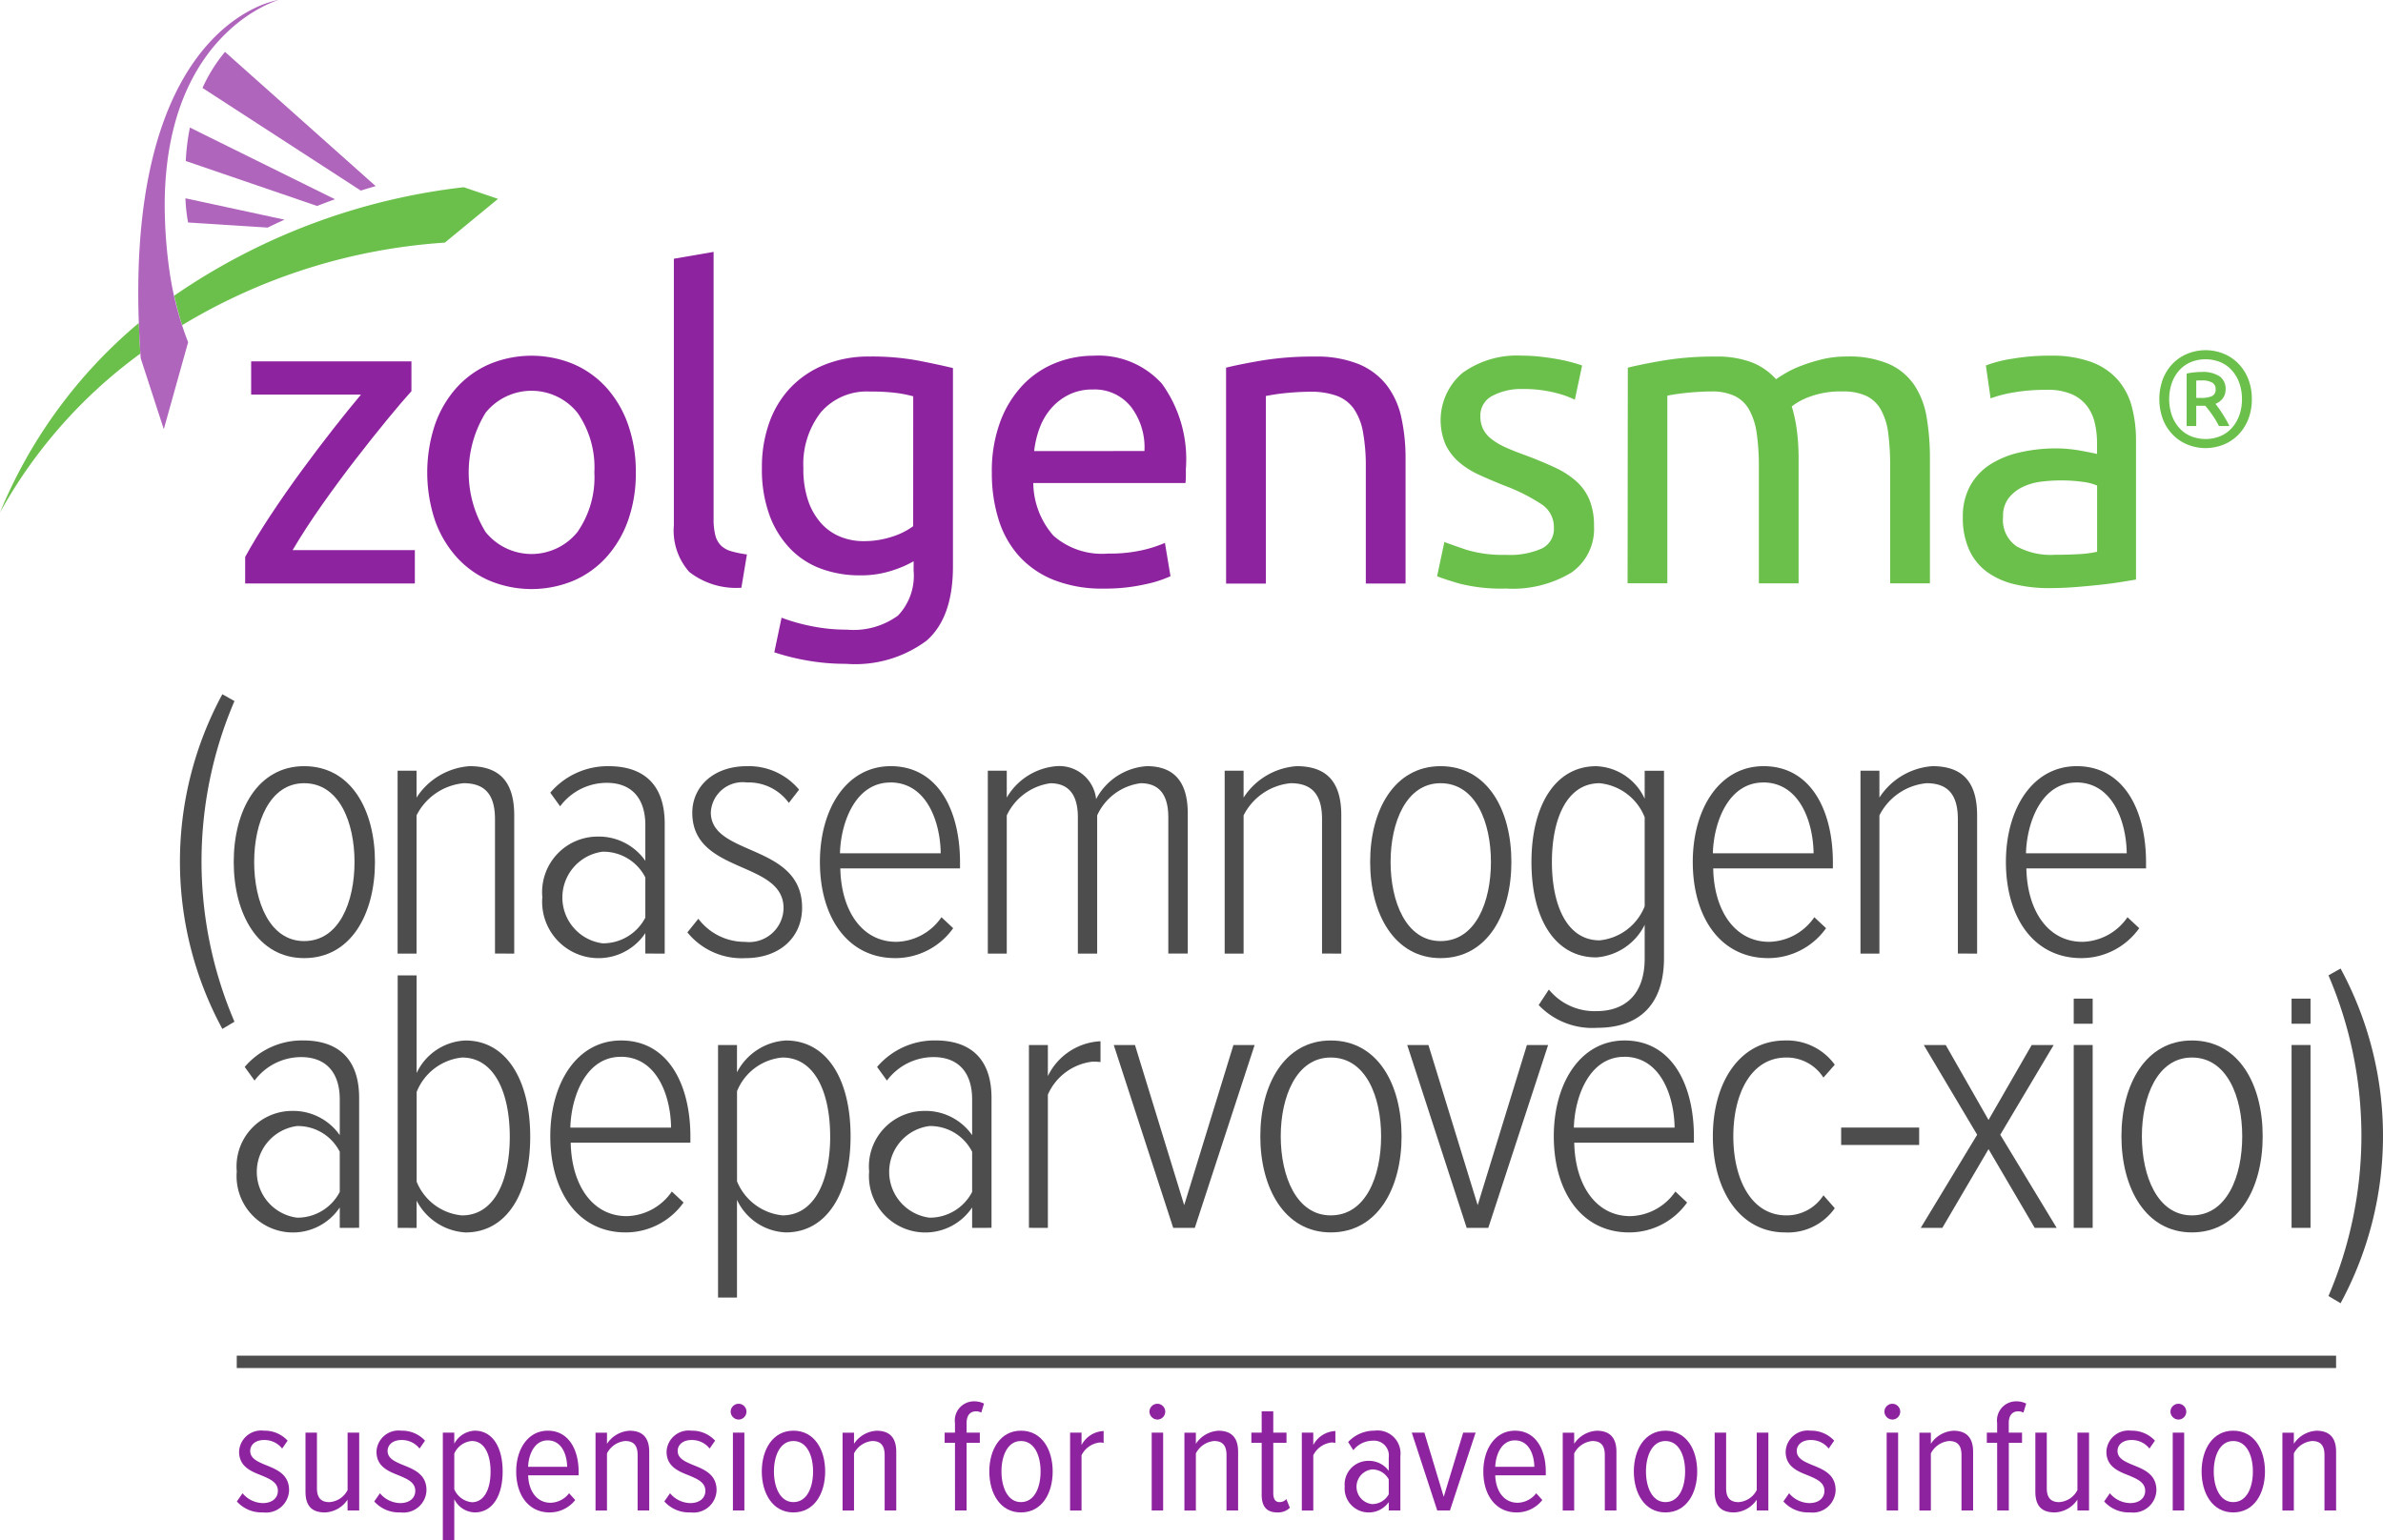 <svg id="ZOLGENSMA_logo_Tag_RGB" xmlns="http://www.w3.org/2000/svg" width="146.953" height="95" viewBox="0 0 146.953 95">
  <defs>
    <style>
      .cls-1 {
        fill: #4d4d4d;
      }

      .cls-2 {
        fill: #8e239f;
      }

      .cls-3 {
        fill: #6bc04b;
      }

      .cls-4 {
        fill: #b065bc;
      }
    </style>
  </defs>
  <g id="Group_1" data-name="Group 1" transform="translate(11.097 42.822)">
    <path id="Path_1" data-name="Path 1" class="cls-1" d="M385.322,735.942a21.674,21.674,0,0,1,0-20.643l.747.42a25.087,25.087,0,0,0,0,19.779Z" transform="translate(-382.707 -715.299)"/>
    <path id="Path_2" data-name="Path 2" class="cls-1" d="M417.47,767.721c0-3.2,1.494-5.908,4.343-5.908,2.9,0,4.367,2.709,4.367,5.908s-1.471,5.932-4.367,5.932C418.964,773.653,417.47,770.92,417.47,767.721Zm7.449,0c0-2.428-.934-4.857-3.106-4.857-2.125,0-3.082,2.428-3.082,4.857,0,2.452.957,4.881,3.082,4.881C423.985,772.6,424.919,770.173,424.919,767.721Z" transform="translate(-414.154 -757.376)"/>
    <path id="Path_3" data-name="Path 3" class="cls-1" d="M529.475,773.372v-8.29c0-1.634-.724-2.218-1.938-2.218a3.637,3.637,0,0,0-2.9,1.985v8.524h-1.168V762.093h1.168v1.658a4.245,4.245,0,0,1,3.269-1.938c1.845,0,2.755.957,2.755,3.036v8.524Z" transform="translate(-510.047 -757.376)"/>
    <path id="Path_4" data-name="Path 4" class="cls-1" d="M623.344,773.372v-1.261a3.475,3.475,0,0,1-6.352-2.219,3.427,3.427,0,0,1,3.386-3.736,3.5,3.5,0,0,1,2.966,1.495v-2.195c0-1.682-.864-2.615-2.382-2.615a3.585,3.585,0,0,0-2.872,1.448l-.607-.84a4.644,4.644,0,0,1,3.6-1.635c2.148,0,3.456,1.121,3.456,3.549v8.01Zm0-2.219v-2.476a2.9,2.9,0,0,0-2.639-1.588,2.85,2.85,0,0,0,0,5.651A2.937,2.937,0,0,0,623.344,771.154Z" transform="translate(-594.645 -757.376)"/>
    <path id="Path_5" data-name="Path 5" class="cls-1" d="M710.756,772.065l.677-.84a3.569,3.569,0,0,0,2.872,1.424,2.128,2.128,0,0,0,2.382-2.078c0-2.966-5.628-2.078-5.628-5.885,0-1.611,1.308-2.872,3.363-2.872a4.023,4.023,0,0,1,3.222,1.448l-.631.817a3.063,3.063,0,0,0-2.592-1.261,1.962,1.962,0,0,0-2.219,1.845c0,2.732,5.628,1.892,5.628,5.885,0,1.8-1.355,3.106-3.5,3.106A4.31,4.31,0,0,1,710.756,772.065Z" transform="translate(-679.464 -757.376)"/>
    <path id="Path_6" data-name="Path 6" class="cls-1" d="M796.441,767.721c0-3.269,1.635-5.908,4.367-5.908,2.919,0,4.273,2.732,4.273,5.931v.374H797.7c.047,2.569,1.307,4.53,3.456,4.53a3.469,3.469,0,0,0,2.779-1.518l.724.677a4.371,4.371,0,0,1-3.573,1.845C798.145,773.653,796.441,771.13,796.441,767.721Zm4.343-4.9c-2.172,0-3.059,2.5-3.106,4.367h6.212C803.867,765.246,803.026,762.817,800.784,762.817Z" transform="translate(-756.976 -757.376)"/>
    <path id="Path_7" data-name="Path 7" class="cls-1" d="M916.033,773.372v-8.407c0-1.355-.537-2.1-1.7-2.1a3.42,3.42,0,0,0-2.686,1.985v8.524h-1.191v-8.407c0-1.355-.537-2.1-1.7-2.1a3.506,3.506,0,0,0-2.685,1.985v8.524h-1.168V762.093h1.168v1.658a3.918,3.918,0,0,1,3.059-1.938,2.284,2.284,0,0,1,2.452,2.031,3.81,3.81,0,0,1,3.129-2.031c1.634,0,2.522.911,2.522,2.919v8.64Z" transform="translate(-855.084 -757.376)"/>
    <path id="Path_8" data-name="Path 8" class="cls-1" d="M1064.149,773.372v-8.29c0-1.634-.724-2.218-1.938-2.218a3.637,3.637,0,0,0-2.9,1.985v8.524h-1.167V762.093h1.167v1.658a4.245,4.245,0,0,1,3.269-1.938c1.845,0,2.756.957,2.756,3.036v8.524Z" transform="translate(-993.719 -757.376)"/>
    <path id="Path_9" data-name="Path 9" class="cls-1" d="M1152.157,767.721c0-3.2,1.494-5.908,4.343-5.908,2.9,0,4.367,2.709,4.367,5.908s-1.471,5.932-4.367,5.932C1153.651,773.653,1152.157,770.92,1152.157,767.721Zm7.449,0c0-2.428-.934-4.857-3.106-4.857-2.125,0-3.082,2.428-3.082,4.857,0,2.452.957,4.881,3.082,4.881C1158.672,772.6,1159.606,770.173,1159.606,767.721Z" transform="translate(-1078.761 -757.376)"/>
    <path id="Path_10" data-name="Path 10" class="cls-1" d="M1256.893,776.548l.63-.957a3.629,3.629,0,0,0,2.942,1.331c1.682,0,2.966-.957,2.966-3.246V771.6a3.625,3.625,0,0,1-2.989,2.008c-2.545,0-3.993-2.382-3.993-5.885,0-3.456,1.448-5.908,3.993-5.908a3.423,3.423,0,0,1,2.989,2.008v-1.728h1.191v11.536c0,3.176-1.821,4.32-4.11,4.32A4.569,4.569,0,0,1,1256.893,776.548Zm6.538-6.095v-5.488a3.339,3.339,0,0,0-2.779-2.1c-2.031,0-2.942,2.218-2.942,4.857s.911,4.834,2.942,4.834A3.339,3.339,0,0,0,1263.431,770.454Z" transform="translate(-1173.105 -757.376)"/>
    <path id="Path_11" data-name="Path 11" class="cls-1" d="M1360.74,767.721c0-3.269,1.635-5.908,4.367-5.908,2.919,0,4.273,2.732,4.273,5.931v.374H1362c.046,2.569,1.308,4.53,3.456,4.53a3.47,3.47,0,0,0,2.779-1.518l.724.677a4.371,4.371,0,0,1-3.573,1.845C1362.444,773.653,1360.74,771.13,1360.74,767.721Zm4.344-4.9c-2.172,0-3.059,2.5-3.105,4.367h6.211C1368.166,765.246,1367.325,762.817,1365.083,762.817Z" transform="translate(-1267.448 -757.376)"/>
    <path id="Path_12" data-name="Path 12" class="cls-1" d="M1475.195,773.372v-8.29c0-1.634-.724-2.218-1.938-2.218a3.639,3.639,0,0,0-2.9,1.985v8.524h-1.167V762.093h1.167v1.658a4.246,4.246,0,0,1,3.269-1.938c1.845,0,2.756.957,2.756,3.036v8.524Z" transform="translate(-1365.556 -757.376)"/>
    <path id="Path_13" data-name="Path 13" class="cls-1" d="M1563.2,767.721c0-3.269,1.635-5.908,4.367-5.908,2.919,0,4.274,2.732,4.274,5.931v.374h-7.379c.047,2.569,1.308,4.53,3.456,4.53a3.469,3.469,0,0,0,2.779-1.518l.724.677a4.372,4.372,0,0,1-3.573,1.845C1564.907,773.653,1563.2,771.13,1563.2,767.721Zm4.344-4.9c-2.172,0-3.059,2.5-3.106,4.367h6.212C1570.628,765.246,1569.787,762.817,1567.545,762.817Z" transform="translate(-1450.598 -757.376)"/>
    <path id="Path_14" data-name="Path 14" class="cls-1" d="M425.779,950.76V949.5a3.475,3.475,0,0,1-6.352-2.218,3.427,3.427,0,0,1,3.386-3.736,3.5,3.5,0,0,1,2.966,1.495v-2.2c0-1.681-.864-2.615-2.382-2.615a3.585,3.585,0,0,0-2.872,1.448l-.607-.841a4.645,4.645,0,0,1,3.6-1.635c2.148,0,3.456,1.121,3.456,3.549v8.01Zm0-2.218v-2.475a2.894,2.894,0,0,0-2.639-1.588,2.85,2.85,0,0,0,0,5.651A2.937,2.937,0,0,0,425.779,948.542Z" transform="translate(-415.924 -917.844)"/>
    <path id="Path_15" data-name="Path 15" class="cls-1" d="M523.471,912.67V897.094h1.167v6.025a3.483,3.483,0,0,1,3.013-2.008c2.545,0,3.993,2.475,3.993,5.932,0,3.5-1.448,5.908-3.993,5.908a3.64,3.64,0,0,1-3.013-1.962v1.682Zm3.97-.771c2.031,0,2.942-2.219,2.942-4.857s-.911-4.881-2.942-4.881a3.388,3.388,0,0,0-2.8,2.125v5.534A3.337,3.337,0,0,0,527.441,911.9Z" transform="translate(-510.044 -879.753)"/>
    <path id="Path_16" data-name="Path 16" class="cls-1" d="M622.131,945.109c0-3.269,1.635-5.908,4.367-5.908,2.919,0,4.273,2.732,4.273,5.931v.374h-7.38c.047,2.569,1.308,4.53,3.456,4.53a3.47,3.47,0,0,0,2.779-1.518l.724.677a4.372,4.372,0,0,1-3.573,1.845C623.836,951.04,622.131,948.518,622.131,945.109Zm4.343-4.9c-2.172,0-3.059,2.5-3.106,4.367h6.212C629.557,942.634,628.716,940.205,626.474,940.205Z" transform="translate(-599.293 -917.844)"/>
    <path id="Path_17" data-name="Path 17" class="cls-1" d="M731.752,949.032v6.025h-1.168V939.481h1.168v1.682a3.639,3.639,0,0,1,3.012-1.962c2.545,0,3.993,2.405,3.993,5.908,0,3.479-1.448,5.931-3.993,5.931A3.482,3.482,0,0,1,731.752,949.032Zm5.745-3.923c0-2.639-.911-4.857-2.943-4.857a3.336,3.336,0,0,0-2.8,2.078v5.558a3.4,3.4,0,0,0,2.8,2.1C736.586,949.99,737.5,947.748,737.5,945.109Z" transform="translate(-697.401 -917.844)"/>
    <path id="Path_18" data-name="Path 18" class="cls-1" d="M834.616,950.76V949.5a3.475,3.475,0,0,1-6.352-2.218,3.428,3.428,0,0,1,3.386-3.736,3.5,3.5,0,0,1,2.966,1.495v-2.2c0-1.681-.864-2.615-2.382-2.615a3.585,3.585,0,0,0-2.872,1.448l-.607-.841a4.646,4.646,0,0,1,3.6-1.635c2.149,0,3.456,1.121,3.456,3.549v8.01Zm0-2.218v-2.475a2.894,2.894,0,0,0-2.639-1.588,2.85,2.85,0,0,0,0,5.651A2.936,2.936,0,0,0,834.616,948.542Z" transform="translate(-785.764 -917.844)"/>
    <path id="Path_19" data-name="Path 19" class="cls-1" d="M931.575,951.2V939.925h1.167v1.915a3.81,3.81,0,0,1,3.246-2.149v1.284a3.594,3.594,0,0,0-.514-.023,3.443,3.443,0,0,0-2.732,2.032v8.22Z" transform="translate(-879.22 -918.287)"/>
    <path id="Path_20" data-name="Path 20" class="cls-1" d="M990.08,953.418l-3.666-11.279h1.308l3.035,9.878,3.036-9.878H995.1l-3.689,11.279Z" transform="translate(-928.828 -920.501)"/>
    <path id="Path_21" data-name="Path 21" class="cls-1" d="M1081.158,945.109c0-3.2,1.495-5.908,4.344-5.908,2.9,0,4.367,2.709,4.367,5.908s-1.471,5.931-4.367,5.931C1082.653,951.04,1081.158,948.308,1081.158,945.109Zm7.449,0c0-2.429-.934-4.857-3.106-4.857-2.125,0-3.083,2.429-3.083,4.857,0,2.452.958,4.88,3.083,4.88C1087.673,949.99,1088.607,947.561,1088.607,945.109Z" transform="translate(-1014.535 -917.844)"/>
    <path id="Path_22" data-name="Path 22" class="cls-1" d="M1179.811,953.418l-3.667-11.279h1.308l3.036,9.878,3.036-9.878h1.308l-3.69,11.279Z" transform="translate(-1100.461 -920.501)"/>
    <path id="Path_23" data-name="Path 23" class="cls-1" d="M1270.887,945.109c0-3.269,1.635-5.908,4.367-5.908,2.919,0,4.274,2.732,4.274,5.931v.374h-7.379c.047,2.569,1.308,4.53,3.456,4.53a3.469,3.469,0,0,0,2.779-1.518l.724.677a4.37,4.37,0,0,1-3.573,1.845C1272.592,951.04,1270.887,948.518,1270.887,945.109Zm4.344-4.9c-2.172,0-3.059,2.5-3.106,4.367h6.212C1278.313,942.634,1277.473,940.205,1275.231,940.205Z" transform="translate(-1186.166 -917.844)"/>
    <path id="Path_24" data-name="Path 24" class="cls-1" d="M1373.712,945.109c0-3.293,1.635-5.908,4.46-5.908a3.633,3.633,0,0,1,3.059,1.495l-.7.794a2.688,2.688,0,0,0-2.288-1.238c-2.195,0-3.269,2.265-3.269,4.857s1.074,4.88,3.269,4.88a2.687,2.687,0,0,0,2.288-1.238l.7.794a3.52,3.52,0,0,1-3.059,1.495C1375.346,951.04,1373.712,948.4,1373.712,945.109Z" transform="translate(-1279.182 -917.844)"/>
    <path id="Path_25" data-name="Path 25" class="cls-1" d="M1456.7,996.583v-1.074h4.81v1.074Z" transform="translate(-1354.258 -968.781)"/>
    <path id="Path_26" data-name="Path 26" class="cls-1" d="M1771.709,912.886a25.087,25.087,0,0,0,0-19.779l.747-.42a21.674,21.674,0,0,1,0,20.643Z" transform="translate(-1639.216 -875.767)"/>
  </g>
  <g id="Group_2" data-name="Group 2" transform="translate(15.119 15.537)">
    <path id="Path_27" data-name="Path 27" class="cls-2" d="M435.125,501.841q-.554.607-1.463,1.713t-1.95,2.451q-1.041,1.344-2.082,2.82t-1.832,2.82h7.538V513.7H424.872v-1.634q.633-1.16,1.555-2.557t1.937-2.781q1.014-1.383,1.977-2.609t1.674-2.069h-6.774V500h9.884Z" transform="translate(-424.872 -493.249)"/>
    <path id="Path_28" data-name="Path 28" class="cls-2" d="M555.445,503.6a8.669,8.669,0,0,1-.474,2.952,6.754,6.754,0,0,1-1.331,2.267,5.855,5.855,0,0,1-2.043,1.463,6.747,6.747,0,0,1-5.166,0,5.85,5.85,0,0,1-2.043-1.463,6.743,6.743,0,0,1-1.331-2.267,9.378,9.378,0,0,1,0-5.891,6.724,6.724,0,0,1,1.331-2.28,5.852,5.852,0,0,1,2.043-1.463,6.746,6.746,0,0,1,5.166,0,5.857,5.857,0,0,1,2.043,1.463,6.734,6.734,0,0,1,1.331,2.28A8.7,8.7,0,0,1,555.445,503.6Zm-2.557,0a5.9,5.9,0,0,0-1.041-3.677,3.636,3.636,0,0,0-5.667,0,7.013,7.013,0,0,0,0,7.353,3.636,3.636,0,0,0,5.667,0A5.9,5.9,0,0,0,552.888,503.6Z" transform="translate(-531.355 -489.999)"/>
    <path id="Path_29" data-name="Path 29" class="cls-2" d="M706.18,449.976a4.7,4.7,0,0,1-3.215-.975,3.85,3.85,0,0,1-.949-2.873V429.682l2.451-.422v16.473a3.964,3.964,0,0,0,.105,1,1.367,1.367,0,0,0,.343.633,1.476,1.476,0,0,0,.632.356,6.541,6.541,0,0,0,.975.2Z" transform="translate(-675.58 -429.26)"/>
    <path id="Path_30" data-name="Path 30" class="cls-2" d="M768.292,509.582a6.515,6.515,0,0,1-1.226.54,6.216,6.216,0,0,1-2.122.33,6.81,6.81,0,0,1-2.333-.4,5.059,5.059,0,0,1-1.911-1.225,5.92,5.92,0,0,1-1.291-2.069,8.252,8.252,0,0,1-.474-2.952,8.112,8.112,0,0,1,.448-2.754,6.109,6.109,0,0,1,1.3-2.161,5.98,5.98,0,0,1,2.1-1.423,7.228,7.228,0,0,1,2.794-.514,15.733,15.733,0,0,1,2.991.25q1.278.251,2.148.461V509.9q0,3.163-1.634,4.586a7.381,7.381,0,0,1-4.955,1.423,13.474,13.474,0,0,1-2.438-.211,13.945,13.945,0,0,1-1.99-.5l.448-2.135a11.43,11.43,0,0,0,1.805.514,10.819,10.819,0,0,0,2.227.224,4.638,4.638,0,0,0,3.149-.87,3.561,3.561,0,0,0,.962-2.767Zm-.026-10.174a8.152,8.152,0,0,0-.989-.2,11.918,11.918,0,0,0-1.673-.092,3.727,3.727,0,0,0-3.044,1.291,5.209,5.209,0,0,0-1.068,3.426,6.016,6.016,0,0,0,.3,2.029,4.02,4.02,0,0,0,.817,1.4,3.2,3.2,0,0,0,1.186.817,3.757,3.757,0,0,0,1.384.263,5.555,5.555,0,0,0,1.792-.277,4.413,4.413,0,0,0,1.292-.646Z" transform="translate(-727.069 -490.5)"/>
    <path id="Path_31" data-name="Path 31" class="cls-2" d="M907.59,503.626a8.738,8.738,0,0,1,.527-3.176,6.639,6.639,0,0,1,1.4-2.254,5.68,5.68,0,0,1,2-1.344,6.257,6.257,0,0,1,2.319-.448,5.276,5.276,0,0,1,4.243,1.727,7.942,7.942,0,0,1,1.476,5.258v.408a3.806,3.806,0,0,1-.026.461h-9.383a5.014,5.014,0,0,0,1.239,3.242,4.534,4.534,0,0,0,3.374,1.107,8.99,8.99,0,0,0,2.174-.224,7.818,7.818,0,0,0,1.331-.435l.343,2.056a7.269,7.269,0,0,1-1.568.5,11.164,11.164,0,0,1-2.544.264,8.069,8.069,0,0,1-3.1-.54,5.769,5.769,0,0,1-2.148-1.489A6.071,6.071,0,0,1,908,506.486,9.522,9.522,0,0,1,907.59,503.626ZM917,502.282a4.116,4.116,0,0,0-.83-2.728,2.859,2.859,0,0,0-2.359-1.067,3.233,3.233,0,0,0-1.489.33,3.511,3.511,0,0,0-1.094.857,3.941,3.941,0,0,0-.7,1.212,5.963,5.963,0,0,0-.329,1.4Z" transform="translate(-861.545 -489.999)"/>
    <path id="Path_32" data-name="Path 32" class="cls-2" d="M1059.008,497.642q.843-.211,2.24-.448a19.388,19.388,0,0,1,3.215-.237,6.955,6.955,0,0,1,2.715.461,4.251,4.251,0,0,1,1.726,1.292,5,5,0,0,1,.909,1.99,11.572,11.572,0,0,1,.264,2.557v7.7h-2.451v-7.169a11.682,11.682,0,0,0-.172-2.161,3.649,3.649,0,0,0-.567-1.45,2.244,2.244,0,0,0-1.054-.8,4.64,4.64,0,0,0-1.634-.25q-.4,0-.817.026t-.8.066q-.383.04-.686.092t-.435.079v11.571h-2.451Z" transform="translate(-998.519 -490.5)"/>
    <path id="Path_33" data-name="Path 33" class="cls-3" d="M1199.747,508.686a4.83,4.83,0,0,0,2.228-.4,1.337,1.337,0,0,0,.725-1.265,1.68,1.68,0,0,0-.712-1.423,11.3,11.3,0,0,0-2.346-1.186q-.79-.316-1.516-.646a5.3,5.3,0,0,1-1.252-.777,3.394,3.394,0,0,1-.843-1.081,3.836,3.836,0,0,1,1.028-4.441,5.737,5.737,0,0,1,3.664-1.068,10.312,10.312,0,0,1,1.16.066q.579.066,1.081.158t.883.2q.382.106.593.185l-.448,2.108a6.2,6.2,0,0,0-1.239-.435,8,8,0,0,0-2.029-.224,3.747,3.747,0,0,0-1.792.409,1.354,1.354,0,0,0-.765,1.278,1.743,1.743,0,0,0,.172.791,1.825,1.825,0,0,0,.527.62,4.33,4.33,0,0,0,.883.514q.527.237,1.266.5.974.369,1.739.725a5.46,5.46,0,0,1,1.3.83,3.187,3.187,0,0,1,.83,1.146,4.163,4.163,0,0,1,.29,1.647,3.269,3.269,0,0,1-1.41,2.873,7.021,7.021,0,0,1-4.02.975,10.51,10.51,0,0,1-2.846-.3q-1.028-.3-1.4-.461l.448-2.109q.421.158,1.344.474A7.753,7.753,0,0,0,1199.747,508.686Z" transform="translate(-1121.995 -489.999)"/>
    <path id="Path_34" data-name="Path 34" class="cls-3" d="M1318.74,497.642q.843-.211,2.227-.448a19.151,19.151,0,0,1,3.2-.237,6.022,6.022,0,0,1,2.213.356,3.889,3.889,0,0,1,1.5,1.041q.184-.132.58-.369a6.382,6.382,0,0,1,.975-.461,10.3,10.3,0,0,1,1.292-.4,6.524,6.524,0,0,1,1.528-.171,6.214,6.214,0,0,1,2.583.461,3.716,3.716,0,0,1,1.568,1.3,5.073,5.073,0,0,1,.764,2,15.064,15.064,0,0,1,.2,2.53v7.7h-2.452v-7.169a15.754,15.754,0,0,0-.118-2.082,4.02,4.02,0,0,0-.449-1.45,2.056,2.056,0,0,0-.9-.857,3.342,3.342,0,0,0-1.463-.277,5.431,5.431,0,0,0-2.043.329,4.019,4.019,0,0,0-1.094.593,9.062,9.062,0,0,1,.316,1.5,13.435,13.435,0,0,1,.105,1.713v7.7h-2.451v-7.169a14.2,14.2,0,0,0-.132-2.082,4.219,4.219,0,0,0-.462-1.45,2.057,2.057,0,0,0-.9-.857,3.274,3.274,0,0,0-1.437-.277q-.369,0-.791.026t-.8.066q-.382.04-.7.092t-.422.079v11.571h-2.451Z" transform="translate(-1233.476 -490.5)"/>
    <path id="Path_35" data-name="Path 35" class="cls-3" d="M1540.772,496.4a7.113,7.113,0,0,1,2.491.382,4.041,4.041,0,0,1,1.634,1.081,4.1,4.1,0,0,1,.883,1.66,8.018,8.018,0,0,1,.264,2.122v8.566l-.883.145q-.567.092-1.278.171t-1.542.145q-.83.065-1.647.066a9.018,9.018,0,0,1-2.135-.237,4.776,4.776,0,0,1-1.687-.751,3.442,3.442,0,0,1-1.107-1.357,4.753,4.753,0,0,1-.4-2.03,3.9,3.9,0,0,1,.462-1.95,3.672,3.672,0,0,1,1.251-1.318,5.8,5.8,0,0,1,1.845-.738,10.066,10.066,0,0,1,2.214-.237q.368,0,.764.039t.751.105q.356.066.62.119t.369.079v-.685a5.482,5.482,0,0,0-.132-1.2,2.744,2.744,0,0,0-.474-1.054,2.4,2.4,0,0,0-.936-.738,3.668,3.668,0,0,0-1.542-.277,11.6,11.6,0,0,0-2.122.171,7.485,7.485,0,0,0-1.358.356l-.29-2.029a7.545,7.545,0,0,1,1.581-.409A13.661,13.661,0,0,1,1540.772,496.4Zm.211,12.282q.87,0,1.542-.04a6.708,6.708,0,0,0,1.12-.145v-4.085a3.157,3.157,0,0,0-.857-.224,9.528,9.528,0,0,0-1.436-.092,9.309,9.309,0,0,0-1.173.079,3.621,3.621,0,0,0-1.133.329,2.431,2.431,0,0,0-.857.685,1.8,1.8,0,0,0-.342,1.146,1.968,1.968,0,0,0,.843,1.832A4.389,4.389,0,0,0,1540.983,508.686Z" transform="translate(-1429.442 -489.999)"/>
  </g>
  <g id="Group_3" data-name="Group 3" transform="translate(0 11.549)">
    <path id="Path_36" data-name="Path 36" class="cls-3" d="M274.932,475.213a30.289,30.289,0,0,0-8.561,11.689,30.246,30.246,0,0,1,8.658-9.8Q274.964,476.127,274.932,475.213Z" transform="translate(-266.371 -466.841)"/>
    <path id="Path_37" data-name="Path 37" class="cls-3" d="M396.849,387.447a39.352,39.352,0,0,0-17.856,6.689c.163.73.339,1.347.489,1.82a35.858,35.858,0,0,1,16.2-5.092l3.28-2.7Z" transform="translate(-368.25 -387.447)"/>
  </g>
  <g id="Group_4" data-name="Group 4" transform="translate(11.436 3.199)">
    <path id="Path_38" data-name="Path 38" class="cls-4" d="M386.469,350.917l8.1,2.772q.566-.221,1.1-.413l-8.945-4.423A13.634,13.634,0,0,0,386.469,350.917Z" transform="translate(-386.449 -344.184)"/>
    <path id="Path_39" data-name="Path 39" class="cls-4" d="M386.423,396.1l4.908.314q.526-.256,1.039-.488l-6.109-1.319A9.972,9.972,0,0,0,386.423,396.1Z" transform="translate(-386.261 -385.576)"/>
    <path id="Path_40" data-name="Path 40" class="cls-4" d="M397.281,302.134l9.763,6.331c.319-.1.625-.192.917-.275l-9.291-8.281A9.7,9.7,0,0,0,397.281,302.134Z" transform="translate(-396.23 -299.908)"/>
  </g>
  <path id="Path_41" data-name="Path 41" class="cls-1" d="M1515.142,953.418l-2.849-4.857-2.849,4.857h-1.331l3.479-5.745-3.292-5.534h1.354l2.639,4.623,2.662-4.623h1.354l-3.293,5.534,3.48,5.745Z" transform="translate(-1389.666 -877.68)"/>
  <path id="Path_42" data-name="Path 42" class="cls-1" d="M1607.016,926.279V915h1.168v11.279Zm0-12.591v-1.549h1.168v1.549Z" transform="translate(-1479.135 -850.542)"/>
  <path id="Path_43" data-name="Path 43" class="cls-1" d="M1747.85,926.279V915h1.168v11.279Zm0-12.591v-1.549h1.168v1.549Z" transform="translate(-1606.535 -850.542)"/>
  <path id="Path_44" data-name="Path 44" class="cls-1" d="M1637.86,945.109c0-3.2,1.494-5.908,4.343-5.908,2.9,0,4.367,2.709,4.367,5.908s-1.471,5.931-4.367,5.931C1639.354,951.04,1637.86,948.308,1637.86,945.109Zm7.449,0c0-2.429-.934-4.857-3.106-4.857-2.125,0-3.082,2.429-3.082,4.857,0,2.452.957,4.88,3.082,4.88C1644.375,949.99,1645.309,947.561,1645.309,945.109Z" transform="translate(-1507.037 -875.022)"/>
  <g id="Group_5" data-name="Group 5" transform="translate(14.6 86.438)">
    <path id="Path_45" data-name="Path 45" class="cls-2" d="M419.788,1195.388a1.658,1.658,0,0,0,1.253.606c.557,0,.925-.3.925-.756,0-.517-.477-.726-1-.945-.656-.258-1.392-.547-1.392-1.472a1.361,1.361,0,0,1,1.531-1.293,1.924,1.924,0,0,1,1.462.616l-.338.487a1.383,1.383,0,0,0-1.114-.527c-.527,0-.855.289-.855.676,0,.457.448.657.955.866.666.269,1.442.567,1.442,1.551a1.419,1.419,0,0,1-1.6,1.372,2.04,2.04,0,0,1-1.621-.676Z" transform="translate(-419.43 -1189.719)"/>
    <path id="Path_46" data-name="Path 46" class="cls-2" d="M466.435,1196.916a1.749,1.749,0,0,1-1.392.786c-.815,0-1.2-.408-1.2-1.283v-3.639h.706v3.431c0,.636.3.855.766.855a1.354,1.354,0,0,0,1.124-.745v-3.54h.716v4.8h-.716Z" transform="translate(-459.604 -1190.85)"/>
    <path id="Path_47" data-name="Path 47" class="cls-2" d="M508.608,1195.388a1.658,1.658,0,0,0,1.253.606c.557,0,.925-.3.925-.756,0-.517-.477-.726-1-.945-.656-.258-1.392-.547-1.392-1.472a1.362,1.362,0,0,1,1.531-1.293,1.924,1.924,0,0,1,1.462.616l-.338.487a1.382,1.382,0,0,0-1.114-.527c-.527,0-.855.289-.855.676,0,.457.448.657.955.866.666.269,1.442.567,1.442,1.551a1.419,1.419,0,0,1-1.6,1.372,2.04,2.04,0,0,1-1.621-.676Z" transform="translate(-499.777 -1189.719)"/>
    <path id="Path_48" data-name="Path 48" class="cls-2" d="M552.66,1198.281v-6.633h.706v.686a1.5,1.5,0,0,1,1.263-.806c1.084,0,1.72,1,1.72,2.516s-.636,2.526-1.72,2.526a1.46,1.46,0,0,1-1.263-.816v2.526Zm1.79-6.116a1.3,1.3,0,0,0-1.084.776v2.2a1.321,1.321,0,0,0,1.084.8c.786,0,1.154-.845,1.154-1.889S555.235,1192.166,554.45,1192.166Z" transform="translate(-539.952 -1189.719)"/>
    <path id="Path_49" data-name="Path 49" class="cls-2" d="M602.041,1191.529c1.263,0,1.9,1.134,1.9,2.536v.218h-3.112c.03.965.527,1.691,1.382,1.691a1.48,1.48,0,0,0,1.143-.586l.378.417a2,2,0,0,1-1.581.766c-1.283,0-2.059-1.054-2.059-2.526C600.092,1192.653,600.828,1191.529,602.041,1191.529Zm-1.213,2.227h2.406c-.01-.735-.328-1.63-1.2-1.63C601.185,1192.126,600.848,1193.051,600.828,1193.756Z" transform="translate(-582.859 -1189.719)"/>
    <path id="Path_50" data-name="Path 50" class="cls-2" d="M653.977,1193.031c0-.636-.288-.865-.766-.865a1.4,1.4,0,0,0-1.124.766v3.52h-.706v-4.8h.706v.686a1.783,1.783,0,0,1,1.392-.806c.816,0,1.213.438,1.213,1.3v3.619h-.716Z" transform="translate(-629.256 -1189.719)"/>
    <path id="Path_51" data-name="Path 51" class="cls-2" d="M696.15,1195.388a1.659,1.659,0,0,0,1.253.606c.557,0,.925-.3.925-.756,0-.517-.477-.726-1-.945-.656-.258-1.392-.547-1.392-1.472a1.362,1.362,0,0,1,1.531-1.293,1.924,1.924,0,0,1,1.462.616l-.338.487a1.383,1.383,0,0,0-1.114-.527c-.527,0-.855.289-.855.676,0,.457.448.657.955.866.666.269,1.442.567,1.442,1.551a1.419,1.419,0,0,1-1.6,1.372,2.04,2.04,0,0,1-1.621-.676Z" transform="translate(-669.43 -1189.719)"/>
    <path id="Path_52" data-name="Path 52" class="cls-2" d="M738.742,1174.606a.494.494,0,0,1,.487-.487.487.487,0,1,1,0,.974A.5.5,0,0,1,738.742,1174.606Zm.139,1.293h.706v4.8h-.706Z" transform="translate(-708.284 -1173.97)"/>
    <path id="Path_53" data-name="Path 53" class="cls-2" d="M758.861,1194.045c0-1.352.676-2.516,1.949-2.516,1.293,0,1.959,1.164,1.959,2.516s-.666,2.526-1.959,2.526C759.537,1196.571,758.861,1195.4,758.861,1194.045Zm3.162,0c0-.964-.368-1.879-1.213-1.879-.826,0-1.2.915-1.2,1.879s.378,1.889,1.2,1.889C761.655,1195.934,762.023,1195.019,762.023,1194.045Z" transform="translate(-726.483 -1189.719)"/>
    <path id="Path_54" data-name="Path 54" class="cls-2" d="M813.684,1193.031c0-.636-.288-.865-.766-.865a1.4,1.4,0,0,0-1.123.766v3.52h-.706v-4.8h.706v.686a1.782,1.782,0,0,1,1.392-.806c.815,0,1.213.438,1.213,1.3v3.619h-.716Z" transform="translate(-773.73 -1189.719)"/>
    <path id="Path_55" data-name="Path 55" class="cls-2" d="M877.716,1175.111h-.637v-.627h.637v-.587a1.18,1.18,0,0,1,1.173-1.343,1.341,1.341,0,0,1,.617.139l-.169.557a.686.686,0,0,0-.318-.079c-.378,0-.587.258-.587.726v.587h.816v.627h-.816v4.176h-.715Z" transform="translate(-833.425 -1172.555)"/>
    <path id="Path_56" data-name="Path 56" class="cls-2" d="M905.956,1194.045c0-1.352.676-2.516,1.949-2.516,1.293,0,1.959,1.164,1.959,2.516s-.666,2.526-1.959,2.526C906.632,1196.571,905.956,1195.4,905.956,1194.045Zm3.162,0c0-.964-.368-1.879-1.213-1.879-.825,0-1.2.915-1.2,1.879s.378,1.889,1.2,1.889C908.75,1195.934,909.118,1195.019,909.118,1194.045Z" transform="translate(-859.548 -1189.719)"/>
    <path id="Path_57" data-name="Path 57" class="cls-2" d="M958.184,1191.837h.706v.766a1.612,1.612,0,0,1,1.362-.865v.736a.957.957,0,0,0-.239-.03,1.441,1.441,0,0,0-1.124.785v3.411h-.706Z" transform="translate(-906.794 -1189.907)"/>
    <path id="Path_58" data-name="Path 58" class="cls-2" d="M1009.473,1174.606a.494.494,0,0,1,.487-.487.487.487,0,0,1,0,.974A.5.5,0,0,1,1009.473,1174.606Zm.139,1.293h.706v4.8h-.706Z" transform="translate(-953.19 -1173.97)"/>
    <path id="Path_59" data-name="Path 59" class="cls-2" d="M1034.688,1193.031c0-.636-.288-.865-.765-.865a1.4,1.4,0,0,0-1.124.766v3.52h-.706v-4.8h.706v.686a1.781,1.781,0,0,1,1.392-.806c.815,0,1.213.438,1.213,1.3v3.619h-.716Z" transform="translate(-973.653 -1189.719)"/>
    <path id="Path_60" data-name="Path 60" class="cls-2" d="M1075.994,1184.17v-3.212h-.636v-.626h.636v-1.313h.715v1.313h.816v.626h-.816v3.083c0,.368.11.577.388.577a.537.537,0,0,0,.418-.189l.218.538a1.034,1.034,0,0,1-.775.288C1076.3,1185.254,1075.994,1184.886,1075.994,1184.17Z" transform="translate(-1012.79 -1178.403)"/>
    <path id="Path_61" data-name="Path 61" class="cls-2" d="M1107.986,1191.837h.706v.766a1.611,1.611,0,0,1,1.363-.865v.736a.96.96,0,0,0-.239-.03,1.441,1.441,0,0,0-1.123.785v3.411h-.706Z" transform="translate(-1042.306 -1189.907)"/>
    <path id="Path_62" data-name="Path 62" class="cls-2" d="M1138.429,1195.934a1.5,1.5,0,0,1-1.263.637,1.476,1.476,0,0,1-1.452-1.6,1.453,1.453,0,0,1,1.452-1.581,1.5,1.5,0,0,1,1.263.616v-.835a.912.912,0,0,0-.985-1.024,1.526,1.526,0,0,0-1.2.587l-.319-.507a2.2,2.2,0,0,1,1.631-.7,1.414,1.414,0,0,1,1.591,1.561v3.361h-.716Zm0-1.4a1.154,1.154,0,0,0-1.034-.616,1.076,1.076,0,0,0,0,2.138,1.164,1.164,0,0,0,1.034-.606Z" transform="translate(-1067.389 -1189.719)"/>
    <path id="Path_63" data-name="Path 63" class="cls-2" d="M1179.081,1192.78h.776l1.194,3.958,1.2-3.958h.766l-1.582,4.8h-.785Z" transform="translate(-1106.62 -1190.85)"/>
    <path id="Path_64" data-name="Path 64" class="cls-2" d="M1227.317,1191.529c1.263,0,1.9,1.134,1.9,2.536v.218H1226.1c.03.965.527,1.691,1.383,1.691a1.481,1.481,0,0,0,1.143-.586l.378.417a2,2,0,0,1-1.581.766c-1.283,0-2.058-1.054-2.058-2.526C1225.368,1192.653,1226.1,1191.529,1227.317,1191.529Zm-1.213,2.227h2.406c-.01-.735-.328-1.63-1.2-1.63C1226.462,1192.126,1226.124,1193.051,1226.1,1193.756Z" transform="translate(-1148.492 -1189.719)"/>
    <path id="Path_65" data-name="Path 65" class="cls-2" d="M1279.253,1193.031c0-.636-.288-.865-.765-.865a1.4,1.4,0,0,0-1.124.766v3.52h-.706v-4.8h.706v.686a1.783,1.783,0,0,1,1.392-.806c.816,0,1.214.438,1.214,1.3v3.619h-.716Z" transform="translate(-1194.889 -1189.719)"/>
    <path id="Path_66" data-name="Path 66" class="cls-2" d="M1322.631,1194.045c0-1.352.676-2.516,1.949-2.516,1.293,0,1.959,1.164,1.959,2.516s-.666,2.526-1.959,2.526C1323.307,1196.571,1322.631,1195.4,1322.631,1194.045Zm3.162,0c0-.964-.368-1.879-1.213-1.879-.825,0-1.2.915-1.2,1.879s.378,1.889,1.2,1.889C1325.425,1195.934,1325.793,1195.019,1325.793,1194.045Z" transform="translate(-1236.477 -1189.719)"/>
    <path id="Path_67" data-name="Path 67" class="cls-2" d="M1377.454,1196.916a1.748,1.748,0,0,1-1.392.786c-.816,0-1.2-.408-1.2-1.283v-3.639h.706v3.431c0,.636.3.855.766.855a1.353,1.353,0,0,0,1.123-.745v-3.54h.716v4.8h-.716Z" transform="translate(-1283.723 -1190.85)"/>
    <path id="Path_68" data-name="Path 68" class="cls-2" d="M1419.627,1195.388a1.659,1.659,0,0,0,1.253.606c.557,0,.925-.3.925-.756,0-.517-.477-.726-1-.945-.656-.258-1.392-.547-1.392-1.472a1.361,1.361,0,0,1,1.531-1.293,1.924,1.924,0,0,1,1.462.616l-.338.487a1.383,1.383,0,0,0-1.114-.527c-.526,0-.855.289-.855.676,0,.457.447.657.955.866.666.269,1.441.567,1.441,1.551a1.419,1.419,0,0,1-1.6,1.372,2.04,2.04,0,0,1-1.621-.676Z" transform="translate(-1323.897 -1189.719)"/>
    <path id="Path_69" data-name="Path 69" class="cls-2" d="M1484.633,1174.606a.494.494,0,0,1,.487-.487.487.487,0,0,1,0,.974A.5.5,0,0,1,1484.633,1174.606Zm.139,1.293h.706v4.8h-.706Z" transform="translate(-1383.026 -1173.97)"/>
    <path id="Path_70" data-name="Path 70" class="cls-2" d="M1509.849,1193.031c0-.636-.288-.865-.765-.865a1.4,1.4,0,0,0-1.124.766v3.52h-.706v-4.8h.706v.686a1.783,1.783,0,0,1,1.392-.806c.815,0,1.213.438,1.213,1.3v3.619h-.716Z" transform="translate(-1403.489 -1189.719)"/>
    <path id="Path_71" data-name="Path 71" class="cls-2" d="M1551.465,1175.111h-.636v-.627h.636v-.587a1.18,1.18,0,0,1,1.174-1.343,1.342,1.342,0,0,1,.617.139l-.169.557a.685.685,0,0,0-.318-.079c-.378,0-.587.258-.587.726v.587H1553v.627h-.815v4.176h-.716Z" transform="translate(-1442.907 -1172.555)"/>
    <path id="Path_72" data-name="Path 72" class="cls-2" d="M1584.8,1196.916a1.748,1.748,0,0,1-1.392.786c-.815,0-1.2-.408-1.2-1.283v-3.639h.706v3.431c0,.636.3.855.766.855a1.353,1.353,0,0,0,1.123-.745v-3.54h.716v4.8h-.716Z" transform="translate(-1471.294 -1190.85)"/>
    <path id="Path_73" data-name="Path 73" class="cls-2" d="M1626.977,1195.388a1.659,1.659,0,0,0,1.253.606c.557,0,.925-.3.925-.756,0-.517-.477-.726-1-.945-.656-.258-1.392-.547-1.392-1.472a1.362,1.362,0,0,1,1.531-1.293,1.924,1.924,0,0,1,1.462.616l-.338.487a1.381,1.381,0,0,0-1.113-.527c-.527,0-.855.289-.855.676,0,.457.447.657.955.866.666.269,1.442.567,1.442,1.551a1.419,1.419,0,0,1-1.6,1.372,2.041,2.041,0,0,1-1.621-.676Z" transform="translate(-1511.468 -1189.719)"/>
    <path id="Path_74" data-name="Path 74" class="cls-2" d="M1669.569,1174.606a.494.494,0,0,1,.487-.487.487.487,0,1,1,0,.974A.5.5,0,0,1,1669.569,1174.606Zm.139,1.293h.706v4.8h-.706Z" transform="translate(-1550.322 -1173.97)"/>
    <path id="Path_75" data-name="Path 75" class="cls-2" d="M1689.689,1194.045c0-1.352.676-2.516,1.949-2.516,1.293,0,1.959,1.164,1.959,2.516s-.666,2.526-1.959,2.526C1690.365,1196.571,1689.689,1195.4,1689.689,1194.045Zm3.162,0c0-.964-.368-1.879-1.213-1.879-.826,0-1.2.915-1.2,1.879s.378,1.889,1.2,1.889C1692.483,1195.934,1692.851,1195.019,1692.851,1194.045Z" transform="translate(-1568.522 -1189.719)"/>
    <path id="Path_76" data-name="Path 76" class="cls-2" d="M1744.512,1193.031c0-.636-.288-.865-.765-.865a1.4,1.4,0,0,0-1.124.766v3.52h-.706v-4.8h.706v.686a1.782,1.782,0,0,1,1.392-.806c.816,0,1.214.438,1.214,1.3v3.619h-.717Z" transform="translate(-1615.768 -1189.719)"/>
  </g>
  <g id="Group_6" data-name="Group 6" transform="translate(133.159 21.6)">
    <path id="Path_77" data-name="Path 77" class="cls-3" d="M1668.055,495.835a3.3,3.3,0,0,1-.233,1.272,2.855,2.855,0,0,1-.626.951,2.677,2.677,0,0,1-.91.592,2.981,2.981,0,0,1-2.168,0,2.678,2.678,0,0,1-.909-.592,2.851,2.851,0,0,1-.626-.951,3.58,3.58,0,0,1,0-2.544,2.85,2.85,0,0,1,.626-.951,2.672,2.672,0,0,1,.909-.592,2.976,2.976,0,0,1,2.168,0,2.67,2.67,0,0,1,.91.592,2.853,2.853,0,0,1,.626.951A3.3,3.3,0,0,1,1668.055,495.835Zm-.609,0a2.9,2.9,0,0,0-.167-1.005,2.349,2.349,0,0,0-.463-.78,2.009,2.009,0,0,0-.709-.5,2.426,2.426,0,0,0-1.811,0,2.006,2.006,0,0,0-.708.5,2.345,2.345,0,0,0-.463.78,3.113,3.113,0,0,0,0,2.01,2.343,2.343,0,0,0,.463.78,2.008,2.008,0,0,0,.708.5,2.426,2.426,0,0,0,1.811,0,2.011,2.011,0,0,0,.709-.5,2.348,2.348,0,0,0,.463-.78A2.9,2.9,0,0,0,1667.447,495.835Zm-1.418,1.66a5.925,5.925,0,0,0-.429-.713c-.158-.225-.3-.4-.413-.538h-.559v1.251h-.592v-3.237a4.032,4.032,0,0,1,.476-.075c.167-.017.319-.025.458-.025a1.876,1.876,0,0,1,1.093.267.928.928,0,0,1,.375.809.908.908,0,0,1-.163.538,1.04,1.04,0,0,1-.463.355q.084.1.192.25c.072.1.147.211.225.334s.156.25.234.384.147.267.208.4Zm-1.4-1.735h.317a1.628,1.628,0,0,0,.625-.1.416.416,0,0,0,.251-.43.44.44,0,0,0-.238-.43,1.25,1.25,0,0,0-.572-.121c-.061,0-.125,0-.192,0s-.131.007-.192.012Z" transform="translate(-1662.35 -492.815)"/>
  </g>
  <path id="Path_78" data-name="Path 78" class="cls-4" d="M364.409,266.371s-9.989,1.337-8.5,22.1l1.423,4.374,1.5-5.365a19.885,19.885,0,0,1-1.1-4.062,29.232,29.232,0,0,1-.343-4.658C357.524,268.3,364.409,266.371,364.409,266.371Z" transform="translate(-347.231 -266.371)"/>
  <g id="Group_7" data-name="Group 7" transform="translate(14.6 83.62)">
    <rect id="Rectangle_1" data-name="Rectangle 1" class="cls-1" width="129.46" height="0.763"/>
  </g>
</svg>
